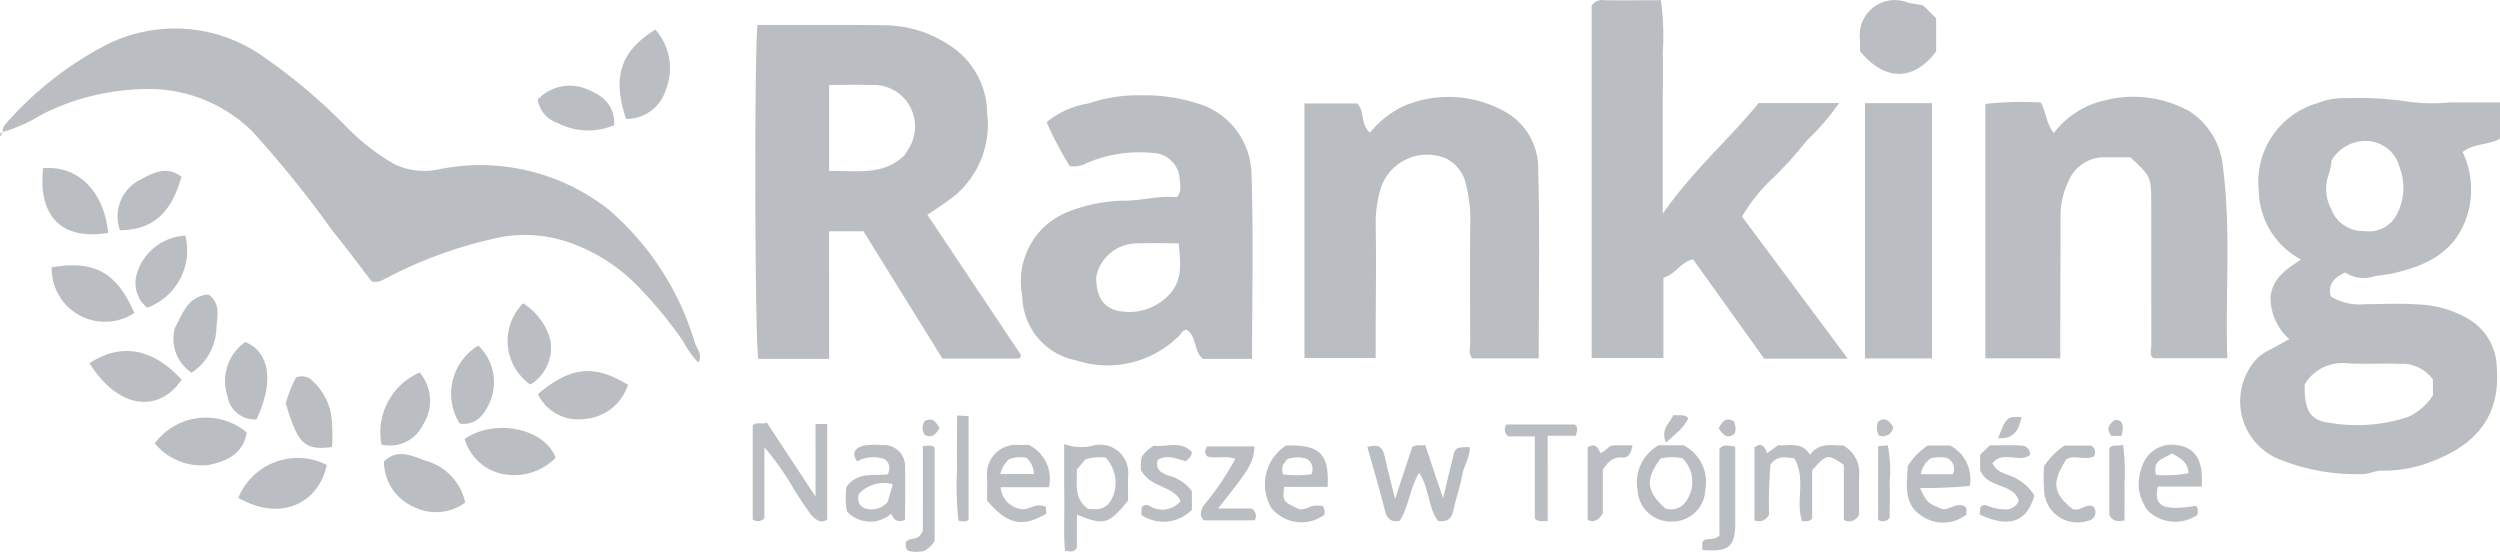 <svg xmlns="http://www.w3.org/2000/svg" width="172.481" height="38.069" viewBox="0 0 172.481 38.069">
  <g id="Group_33996" data-name="Group 33996" transform="translate(0.001)">
    <path id="Path_26282" data-name="Path 26282" d="M918.336,114.565a6.064,6.064,0,0,1,.4,4.1c-.716,2.708-2.735,3.713-5.16,4.27-.465.111-.948.136-1.423.237a2.226,2.226,0,0,1-1.906-.289c-.819.367-1.215.839-1,1.658a3.8,3.8,0,0,0,2.359.532c1.23-.008,2.463-.069,3.692.018a7.388,7.388,0,0,1,3.552,1.066,3.964,3.964,0,0,1,1.846,3.269c.272,3.477-1.535,5.383-4.492,6.5a8.743,8.743,0,0,1-3.4.629c-.5-.018-.948.263-1.416.24a14.215,14.215,0,0,1-5.794-1.059,4.316,4.316,0,0,1-2.012-6.14,3.113,3.113,0,0,1,1.312-1.312c.475-.238.936-.5,1.492-.8a3.821,3.821,0,0,1-1.3-2.95c.168-1.26,1.086-1.889,2.111-2.54a5.473,5.473,0,0,1-2.921-4.769,5.627,5.627,0,0,1,4.047-6.019,4.8,4.8,0,0,1,1.988-.347,23.823,23.823,0,0,1,4.373.253,12.531,12.531,0,0,0,2.792.04h3.445v2.5c-.8.456-1.816.314-2.581.925m-2.05,15.7a2.623,2.623,0,0,0-2.349-1.089c-1.174-.044-2.349.03-3.524-.03a3.02,3.02,0,0,0-2.97,1.441c-.045,1.753.336,2.517,1.767,2.665a11.255,11.255,0,0,0,5.329-.4,3.918,3.918,0,0,0,1.747-1.51Zm-6.992-15.13a4.009,4.009,0,0,1-.188.951,2.909,2.909,0,0,0,.156,2.4,2.347,2.347,0,0,0,2.272,1.529,2.182,2.182,0,0,0,2.349-1.319,3.994,3.994,0,0,0,.1-3.1,2.421,2.421,0,0,0-2.5-1.794,2.735,2.735,0,0,0-2.19,1.342Z" transform="translate(-748.438 -104.086)" fill="#babdc1"/>
    <path id="Path_26283" data-name="Path 26283" d="M847.033,130.879h-4.888c-.235-1.082-.289-20.926-.055-23.04h3.925c1.678,0,3.341,0,5.012.027a8.214,8.214,0,0,1,4.344,1.4,5.6,5.6,0,0,1,2.56,4.638,6.406,6.406,0,0,1-2.136,5.633,22.833,22.833,0,0,1-1.988,1.4l6.46,9.677a.593.593,0,0,1-.052.168.185.185,0,0,1-.121.079h-5.245l-5.449-8.784h-2.369Zm0-12.959c1.894-.05,3.755.366,5.235-1.123.055-.094.131-.221.2-.346a2.865,2.865,0,0,0-2.628-4.46c-.915-.047-1.834-.008-2.807-.008Z" transform="translate(-789.829 -106.121)" fill="#babdc1"/>
    <path id="Path_26284" data-name="Path 26284" d="M893.995,131.559h-5.769l-4.9-6.848c-.884.18-1.215,1.055-2.051,1.262v5.546h-4.95V107.2a.858.858,0,0,1,.864-.369c1.277.017,2.552,0,3.911,0a17.677,17.677,0,0,1,.129,3.635c.035,1.175,0,2.364,0,3.546v7.549c2.072-2.982,4.593-5.151,6.618-7.633H893.4a17,17,0,0,1-2.222,2.574,27.638,27.638,0,0,1-2.258,2.517,11.888,11.888,0,0,0-2.22,2.74Z" transform="translate(-766.514 -106.815)" fill="#babdc1"/>
    <path id="Path_26285" data-name="Path 26285" d="M811.021,115.155a.628.628,0,0,1,.146-.545A23.888,23.888,0,0,1,818,109.189a10.533,10.533,0,0,1,10.778.6,39.248,39.248,0,0,1,6.041,5.088,14.915,14.915,0,0,0,3.23,2.478,4.748,4.748,0,0,0,3.1.336,14.315,14.315,0,0,1,11.654,2.785,19.428,19.428,0,0,1,5.969,9.246c.129.378.532.753.228,1.317a6.049,6.049,0,0,1-1.045-1.463,29.121,29.121,0,0,0-2.853-3.515,12.252,12.252,0,0,0-5.051-3.324,9.351,9.351,0,0,0-4.579-.378,30.354,30.354,0,0,0-8.123,2.908,1.2,1.2,0,0,1-.883.18c-.851-1.1-1.769-2.349-2.744-3.547a74.5,74.5,0,0,0-5.5-6.814,10.152,10.152,0,0,0-6.925-2.923,16.372,16.372,0,0,0-7.551,1.732,11.292,11.292,0,0,1-2.762,1.24Z" transform="translate(-810.815 -106.02)" fill="#babdc1"/>
    <path id="Path_26286" data-name="Path 26286" d="M897.669,128.839h-5.155V111.29a22.549,22.549,0,0,1,3.823-.1c.384.671.364,1.453.9,2.109a6.082,6.082,0,0,1,3.47-2.245,8,8,0,0,1,5.918.758,5.128,5.128,0,0,1,2.287,3.895c.559,4.339.144,8.7.294,13.127h-5.11c-.282-.227-.129-.6-.129-.92-.013-3.3,0-6.593-.01-9.888,0-1.7-.039-1.752-1.443-3.056h-1.745a2.649,2.649,0,0,0-2.517,1.656A5.326,5.326,0,0,0,897.7,119c0,2.755-.012,5.511-.018,8.266v1.572" transform="translate(-755.54 -104.119)" fill="#babdc1"/>
    <path id="Path_26287" data-name="Path 26287" d="M868.8,128.914H865.42c-.636-.5-.411-1.51-1.106-2-.275-.017-.383.237-.53.4a6.989,6.989,0,0,1-7.136,1.7,4.585,4.585,0,0,1-3.692-4.448,5.179,5.179,0,0,1,1.664-4.895,5.4,5.4,0,0,1,1.76-1,10.976,10.976,0,0,1,3.544-.671c1.254.018,2.485-.374,3.692-.238.371-.409.22-.817.2-1.19a1.9,1.9,0,0,0-1.858-1.863,9.307,9.307,0,0,0-4.559.7,1.788,1.788,0,0,1-1.175.2,24.311,24.311,0,0,1-1.587-3.02,6,6,0,0,1,2.916-1.3,10.375,10.375,0,0,1,3.692-.554,11.962,11.962,0,0,1,3.846.572,5.177,5.177,0,0,1,3.68,4.937c.141,4.16.039,8.34.039,12.657m-10.756-5.6c0,1.53.671,2.2,1.727,2.339a3.762,3.762,0,0,0,3.188-1.03c1.109-1.049.891-2.336.782-3.665-.961,0-1.834-.035-2.7.008a2.87,2.87,0,0,0-3,2.336c-.03.086-.079.168,0,0Z" transform="translate(-782.427 -104.157)" fill="#babdc1"/>
    <path id="Path_26288" data-name="Path 26288" d="M868.142,111.251c.564.5.2,1.416.893,2.014a6.656,6.656,0,0,1,2.455-1.888,7.927,7.927,0,0,1,6.737.376,4.445,4.445,0,0,1,2.41,3.77c.128,4.416.044,8.835.044,13.317h-4.586c-.285-.336-.138-.742-.139-1.111-.013-2.9-.04-5.808.013-8.71a11.163,11.163,0,0,0-.336-2.3,2.556,2.556,0,0,0-1.362-1.678,3.365,3.365,0,0,0-4.4,1.817l0,0c-.02.05-.042.1-.059.153a8.359,8.359,0,0,0-.381,2.29c.045,2.656.008,5.316,0,7.972v1.54h-4.913V111.253Z" transform="translate(-774.521 -104.113)" fill="#babdc1"/>
    <rect id="Rectangle_15382" data-name="Rectangle 15382" width="4.628" height="17.612" transform="translate(128.668 7.117)" fill="#babdc1"/>
    <path id="Path_26289" data-name="Path 26289" d="M887.371,110.347v-.765a2.423,2.423,0,0,1,3.3-2.589c.336.079.663.117,1.052.188l.9.893v2.287c-1.551,2.047-3.51,2.089-5.254-.012" transform="translate(-759.044 -106.813)" fill="#babdc1"/>
    <path id="Path_26290" data-name="Path 26290" d="M884.025,129.894a.736.736,0,0,1-.945.431l-.06-.025v-5.012c.418-.347.716-.168.864.4l.772-.564c.745.086,1.6-.3,2.2.663.628-.878,1.489-.629,2.274-.648a2.122,2.122,0,0,1,1.111,2.087c-.019.884,0,1.769,0,2.66a.735.735,0,0,1-.938.448.77.77,0,0,1-.119-.055v-3.8c-1.119-.762-1.175-.752-2.181.376v3.327c-.24.262-.441.168-.691.188-.49-1.378.3-2.931-.552-4.349-.525-.013-1.109-.275-1.633.441a31.582,31.582,0,0,0-.1,3.428" transform="translate(-761.977 -94.411)" fill="#babdc1"/>
    <path id="Path_26291" data-name="Path 26291" d="M867.1,125.253c.8-.237,1.074.045,1.2.626.2.933.451,1.856.723,2.958l1.175-3.566c.285-.24.584-.05.893-.168l1.24,3.692c.275-1.141.5-2.124.75-3.093.1-.389.257-.441,1.091-.441.034.7-.406,1.265-.515,1.9-.146.859-.453,1.678-.627,2.517-.109.527-.4.748-1.03.691-.711-.9-.586-2.223-1.317-3.333-.663,1.064-.691,2.321-1.356,3.319-.577.1-.861-.126-1.007-.72-.359-1.45-.789-2.869-1.213-4.381" transform="translate(-772.772 -94.415)" fill="#babdc1"/>
    <path id="Path_26292" data-name="Path 26292" d="M846.167,124.288h.805v6.6c-.483.284-.8,0-1.114-.336a24.193,24.193,0,0,1-1.426-2.181,20.156,20.156,0,0,0-1.794-2.48v4.893a.589.589,0,0,1-.805.086v-6.462c.221-.319.6-.052.97-.22l3.365,5.109Z" transform="translate(-789.902 -95.036)" fill="#babdc1"/>
    <path id="Path_26293" data-name="Path 26293" d="M836.806,114.2c-.965-2.895-.4-4.658,2.014-6.167a4,4,0,0,1,.716,4.183,2.827,2.827,0,0,1-2.722,1.983" transform="translate(-793.612 -105.992)" fill="#babdc1"/>
    <path id="Path_26294" data-name="Path 26294" d="M813.008,117.861c2.953-.5,4.475.336,5.705,3.15a3.68,3.68,0,0,1-5.705-3.15" transform="translate(-809.445 -99.419)" fill="#babdc1"/>
    <path id="Path_26295" data-name="Path 26295" d="M814.563,122.085c2.173-1.426,4.393-1.025,6.361,1.144-1.678,2.418-4.46,1.92-6.361-1.144" transform="translate(-808.39 -97.031)" fill="#babdc1"/>
    <path id="Path_26296" data-name="Path 26296" d="M832.275,128.831a3.382,3.382,0,0,1-3.465.336,3.448,3.448,0,0,1-2.141-3.161c.957-.961,1.989-.361,2.927-.047a3.823,3.823,0,0,1,2.684,2.876" transform="translate(-800.183 -94.158)" fill="#babdc1"/>
    <path id="Path_26297" data-name="Path 26297" d="M817.249,125.765a4.381,4.381,0,0,1,6.125-.926c.074.057.148.114.22.174-.253,1.51-1.447,2.014-2.685,2.247a4.168,4.168,0,0,1-3.663-1.5" transform="translate(-806.571 -95.174)" fill="#babdc1"/>
    <path id="Path_26298" data-name="Path 26298" d="M820.683,128.394a4.424,4.424,0,0,1,5.769-2.42c.112.047.223.1.332.153-.54,2.6-3.128,3.968-6.1,2.267" transform="translate(-804.241 -94.049)" fill="#babdc1"/>
    <path id="Path_26299" data-name="Path 26299" d="M817.163,118.2c-3.188.529-4.841-1.112-4.492-4.463,2.394-.221,4.235,1.609,4.492,4.463" transform="translate(-809.704 -102.133)" fill="#babdc1"/>
    <path id="Path_26300" data-name="Path 26300" d="M839.213,123.014a3.4,3.4,0,0,1-3.032,2.363A3.067,3.067,0,0,1,833,123.658c2.245-1.891,3.859-2.069,6.208-.644" transform="translate(-795.888 -96.47)" fill="#babdc1"/>
    <path id="Path_26301" data-name="Path 26301" d="M829.989,125.171c1.968-1.389,5.453-.826,6.279,1.287a3.968,3.968,0,0,1-3.463,1.16,3.444,3.444,0,0,1-2.816-2.447" transform="translate(-797.932 -94.885)" fill="#babdc1"/>
    <path id="Path_26302" data-name="Path 26302" d="M854.639,125.07a3.342,3.342,0,0,0,1.94.126,1.935,1.935,0,0,1,2.472,2.076c-.019.589,0,1.175,0,1.691-1.342,1.663-1.643,1.748-3.534.98v2.3c-.22.322-.458.253-.822.19-.1-1.175-.034-2.394-.045-3.606-.018-1.175-.01-2.349-.01-3.754m2.852.931a3.463,3.463,0,0,0-1.381.121l-.6.711c.032.978-.222,2,.765,2.7.693.1,1.314.044,1.668-.717a2.52,2.52,0,0,0-.458-2.822Z" transform="translate(-781.221 -94.438)" fill="#babdc1"/>
    <path id="Path_26303" data-name="Path 26303" d="M855.532,129.385l.023.471c-1.638.972-2.685.755-4.086-.914,0-.493.025-1.082,0-1.668a2.014,2.014,0,0,1,1.846-2.163,1.871,1.871,0,0,1,.336,0c.243.02.492,0,.693,0a2.583,2.583,0,0,1,1.389,2.92h-3.323a1.628,1.628,0,0,0,1.46,1.51c.525.07.973-.478,1.653-.158M854.2,126a2.352,2.352,0,0,0-1.2.084,2.17,2.17,0,0,0-.619,1.035h2.321a1.6,1.6,0,0,0-.5-1.119Z" transform="translate(-783.372 -94.416)" fill="#babdc1"/>
    <path id="Path_26304" data-name="Path 26304" d="M864.331,125.134c2.349-.065,3.005.565,2.886,2.853h-3c-.1,1-.1,1,1.042,1.547a1.685,1.685,0,0,0,.839-.211,2.3,2.3,0,0,1,.78-.018.669.669,0,0,1,.094.626,2.673,2.673,0,0,1-3.643-.5,3.2,3.2,0,0,1,1.007-4.286m-.243,1.972a7.1,7.1,0,0,0,2,0,.811.811,0,0,0-.367-1.086,2.26,2.26,0,0,0-1.267.032,1.828,1.828,0,0,0-.336.441,2.011,2.011,0,0,0-.012.617Z" transform="translate(-775.623 -94.398)" fill="#babdc1"/>
    <path id="Path_26305" data-name="Path 26305" d="M890.19,128.059c.5,1.03.5,1.03,1.549,1.468.524.045.975-.483,1.534-.2.2.143.1.351.119.574a2.592,2.592,0,0,1-2.979.153c-1.391-.81-1.143-2.222-1.05-3.534a4.946,4.946,0,0,1,1.359-1.384h1.555a2.617,2.617,0,0,1,1.353,2.784,32.254,32.254,0,0,1-3.44.144m2.262-.95a.814.814,0,0,0-.357-1.1.566.566,0,0,0-.065-.03,2.689,2.689,0,0,0-1.086.027,1.614,1.614,0,0,0-.689,1.1Z" transform="translate(-757.73 -94.396)" fill="#babdc1"/>
    <path id="Path_26306" data-name="Path 26306" d="M849.762,130.292c-.626.22-.792-.086-.973-.43a2.182,2.182,0,0,1-3.054-.168,5.471,5.471,0,0,1-.027-1.678c.717-1.037,1.831-.774,2.826-.862a.759.759,0,0,0-.188-1.057,2.313,2.313,0,0,0-1.9.149c-.441-.614-.057-.931.364-1.059a4.078,4.078,0,0,1,1.316-.059,1.469,1.469,0,0,1,1.621,1.3,1.49,1.49,0,0,1,0,.312c.035,1.175,0,2.349,0,3.544m-.839-2.453a2.327,2.327,0,0,0-2.349.671c-.118.565.079.925.582,1.035a1.52,1.52,0,0,0,1.406-.48Z" transform="translate(-787.31 -94.418)" fill="#babdc1"/>
    <path id="Path_26307" data-name="Path 26307" d="M903.178,127.988h-3.036c-.3,1.373.356,1.695,2.611,1.332.19.141.138.336.126.618a2.718,2.718,0,0,1-3.408-.27,3.01,3.01,0,0,1-.443-2.975,2.132,2.132,0,0,1,2.418-1.564c1.1.128,1.678.827,1.728,2.123.012.195,0,.389,0,.737M901.1,125.7c-.517.381-1.373.428-1.076,1.483a8.531,8.531,0,0,0,2.235-.119c-.03-.742-.53-1.022-1.159-1.363Z" transform="translate(-751.266 -94.419)" fill="#babdc1"/>
    <path id="Path_26308" data-name="Path 26308" d="M879.691,125.126h1.717a2.854,2.854,0,0,1,1.5,3.079,2.269,2.269,0,0,1-2.26,2.181,2.3,2.3,0,0,1-2.418-2.18v0a2.937,2.937,0,0,1,1.463-3.084m.146.9c-1.1,1.441-1.007,2.294.336,3.484.873.168,1.342-.232,1.678-1.022a2.281,2.281,0,0,0-.524-2.467,3.816,3.816,0,0,0-1.492.01Z" transform="translate(-765.256 -94.404)" fill="#babdc1"/>
    <path id="Path_26309" data-name="Path 26309" d="M826.6,127.1a4.5,4.5,0,0,1,2.639-4.97,3.032,3.032,0,0,1,.228,3.6A2.528,2.528,0,0,1,826.6,127.1" transform="translate(-800.282 -96.431)" fill="#babdc1"/>
    <path id="Path_26310" data-name="Path 26310" d="M838.27,113.061a4.585,4.585,0,0,1-3.891-.141,2.052,2.052,0,0,1-1.388-1.624,3.04,3.04,0,0,1,3.279-.765c1.144.438,2.046,1.092,2,2.53" transform="translate(-795.896 -104.426)" fill="#babdc1"/>
    <path id="Path_26311" data-name="Path 26311" d="M822.314,126.212a1.9,1.9,0,0,1-2.014-1.624,3.282,3.282,0,0,1,1.232-3.71c1.688.681,2,2.752.774,5.334" transform="translate(-804.612 -97.28)" fill="#babdc1"/>
    <path id="Path_26312" data-name="Path 26312" d="M832.825,119.284a4.365,4.365,0,0,1,1.827,2.349,2.948,2.948,0,0,1-1.332,3.259,3.675,3.675,0,0,1-.9-5.118,3.633,3.633,0,0,1,.406-.485" transform="translate(-796.734 -98.361)" fill="#babdc1"/>
    <path id="Path_26313" data-name="Path 26313" d="M815.885,117.944a2.828,2.828,0,0,1,1.326-3.455c.866-.463,1.878-1.064,2.913-.24-.708,2.53-1.988,3.663-4.239,3.692" transform="translate(-807.608 -102.052)" fill="#babdc1"/>
    <path id="Path_26314" data-name="Path 26314" d="M822.631,124.167a8.862,8.862,0,0,1,.713-1.8,1.031,1.031,0,0,1,1.174.272,4.109,4.109,0,0,1,1.292,2.673,12.662,12.662,0,0,1,.017,1.854c-1.906.238-2.349-.19-3.188-3" transform="translate(-802.92 -96.323)" fill="#babdc1"/>
    <path id="Path_26315" data-name="Path 26315" d="M831.308,121.024a3.494,3.494,0,0,1,.789,3.923c-.373.819-.936,1.619-2.072,1.458a3.88,3.88,0,0,1,1.228-5.348h0l.054-.032" transform="translate(-798.309 -97.181)" fill="#babdc1"/>
    <path id="Path_26316" data-name="Path 26316" d="M819.9,116.506a4.213,4.213,0,0,1-2.639,4.97,2.225,2.225,0,0,1-.671-2.475,3.691,3.691,0,0,1,3.317-2.5" transform="translate(-807.11 -100.245)" fill="#babdc1"/>
    <path id="Path_26317" data-name="Path 26317" d="M818.131,121.194c.52-.911.839-2.141,2.294-2.272.92.651.571,1.611.554,2.43a3.828,3.828,0,0,1-1.707,2.967,2.785,2.785,0,0,1-1.141-3.123" transform="translate(-806.05 -98.607)" fill="#babdc1"/>
    <path id="Path_26318" data-name="Path 26318" d="M858.961,126.119c-.168.643.168.894.695,1.091a2.862,2.862,0,0,1,1.658,1.092v1.277a2.729,2.729,0,0,1-3.479.361v-.5a.406.406,0,0,1,.552-.129,1.63,1.63,0,0,0,2.148-.336c-.552-1.1-2.069-.874-2.74-2.156a3.722,3.722,0,0,1,.055-.884,2.44,2.44,0,0,1,.839-.774c.824.117,1.829-.383,2.626.43-.018.336-.233.472-.425.638-.633-.168-1.273-.472-1.921-.1" transform="translate(-779.084 -94.41)" fill="#babdc1"/>
    <path id="Path_26319" data-name="Path 26319" d="M892.285,129.916c.019-.238.03-.379.039-.485a.337.337,0,0,1,.406-.168,3.478,3.478,0,0,0,1.41.285.951.951,0,0,0,.839-.6c-.4-1.255-2.17-.809-2.667-2.124v-1.049l.671-.646c.774,0,1.51-.035,2.235.02a.592.592,0,0,1,.534.646c-.742.569-1.846-.336-2.586.56.28.671.982.74,1.51.993a3.379,3.379,0,0,1,1.378,1.232c-.5,1.836-1.74,2.28-3.774,1.319" transform="translate(-755.699 -94.403)" fill="#babdc1"/>
    <path id="Path_26320" data-name="Path 26320" d="M862.634,126.039c-.655-.27-1.3,0-1.908-.168-.23-.2-.2-.421-.042-.7h3.275c-.087,1.148-.309,1.524-2.517,4.282h2.307a.582.582,0,0,1,.24.787l0,0-.018.03h-3.524c-.336-.4-.181-.809.168-1.222a18.931,18.931,0,0,0,2.013-3.005" transform="translate(-777.409 -94.373)" fill="#babdc1"/>
    <path id="Path_26321" data-name="Path 26321" d="M875.713,130.926c-.4,0-.6.079-.884-.168v-5.67h-1.836a.613.613,0,0,1-.136-.821h4.734c.247.22.129.441.072.777h-1.953Z" transform="translate(-768.936 -94.982)" fill="#babdc1"/>
    <path id="Path_26322" data-name="Path 26322" d="M880.876,132.337V131.8c.257-.4.765-.008,1.183-.47v-5.97c.265-.336.6-.221,1.091-.148v5.353c-.022,1.566-.473,1.935-2.274,1.772" transform="translate(-763.431 -94.396)" fill="#babdc1"/>
    <path id="Path_26323" data-name="Path 26323" d="M894.938,126.571a4.92,4.92,0,0,1,1.411-1.436h1.846c.3.188.29.423.221.728-.6.336-1.326-.111-1.936.208-1.025,1.614-.933,2.337.411,3.437.527.213.909-.409,1.431-.18a.592.592,0,0,1-.381,1,2.3,2.3,0,0,1-2.992-1.941,12.537,12.537,0,0,1-.01-1.811" transform="translate(-753.915 -94.394)" fill="#babdc1"/>
    <path id="Path_26324" data-name="Path 26324" d="M877.207,129.814c-.3.49-.569.644-1.044.473v-5.024c.48-.31.7-.05.866.383.386-.049.539-.539.965-.522.383.017.767,0,1.262,0-.111.524-.228.878-.717.839-.649-.055-.986.326-1.332.839Z" transform="translate(-766.626 -94.402)" fill="#babdc1"/>
    <path id="Path_26325" data-name="Path 26325" d="M849.307,125.166c.379-.018.572-.091.812.1v6.445a1.951,1.951,0,0,1-.728.7,2.523,2.523,0,0,1-1.08-.012c-.235-.168-.168-.371-.188-.584.237-.418.9,0,1.183-.839Z" transform="translate(-785.638 -94.393)" fill="#babdc1"/>
    <path id="Path_26326" data-name="Path 26326" d="M850.242,123.9l.8.044v7.121c-.124.2-.369.143-.693.1a21.356,21.356,0,0,1-.1-3.6c-.029-1.175,0-2.341,0-3.658" transform="translate(-784.219 -95.235)" fill="#babdc1"/>
    <path id="Path_26327" data-name="Path 26327" d="M898.662,130.32c-.571.122-.861,0-1.052-.366v-4.619c.29-.3.6-.094.946-.235a13.552,13.552,0,0,1,.1,2.685c.018.824,0,1.656,0,2.541" transform="translate(-752.085 -94.418)" fill="#babdc1"/>
    <path id="Path_26328" data-name="Path 26328" d="M888.11,125.185l.663-.06a9.371,9.371,0,0,1,.129,2.606c.03.827,0,1.658,0,2.4a.6.6,0,0,1-.8.134Z" transform="translate(-758.531 -94.401)" fill="#babdc1"/>
    <path id="Path_26329" data-name="Path 26329" d="M893.037,125.435c.552-1.463.622-1.525,1.621-1.463-.24,1.114-.653,1.483-1.621,1.463" transform="translate(-755.186 -95.193)" fill="#babdc1"/>
    <path id="Path_26330" data-name="Path 26330" d="M879.932,123.886c.418.04.722-.094,1.045.193-.3.723-.941,1.1-1.547,1.71-.4-1.007.307-1.369.5-1.9" transform="translate(-764.494 -95.242)" fill="#babdc1"/>
    <path id="Path_26331" data-name="Path 26331" d="M898.48,125.178h-.706c-.4-.5-.134-.805.228-1.091.522-.052.686.336.478,1.091" transform="translate(-752.111 -95.108)" fill="#babdc1"/>
    <path id="Path_26332" data-name="Path 26332" d="M849.984,124.666c-.275.441-.53.7-1.007.463a.831.831,0,0,1-.025-.946c.515-.3.777,0,1.026.483" transform="translate(-785.167 -95.12)" fill="#babdc1"/>
    <path id="Path_26333" data-name="Path 26333" d="M881.551,124.681c.24-.5.5-.779,1.019-.512a1,1,0,0,1,.079.862c-.462.4-.767.133-1.1-.349" transform="translate(-762.973 -95.12)" fill="#babdc1"/>
    <path id="Path_26334" data-name="Path 26334" d="M888.195,125.167a1.092,1.092,0,0,1-.062-.941c.49-.374.774-.062,1.047.351a.718.718,0,0,1-.787.641.675.675,0,0,1-.2-.05" transform="translate(-758.564 -95.124)" fill="#babdc1"/>
    <path id="Path_26335" data-name="Path 26335" d="M811.072,112.247l-.178.312c-.05-.3.092-.275.2-.294Z" transform="translate(-810.885 -103.132)" fill="#babdc1"/>
  </g>
</svg>
